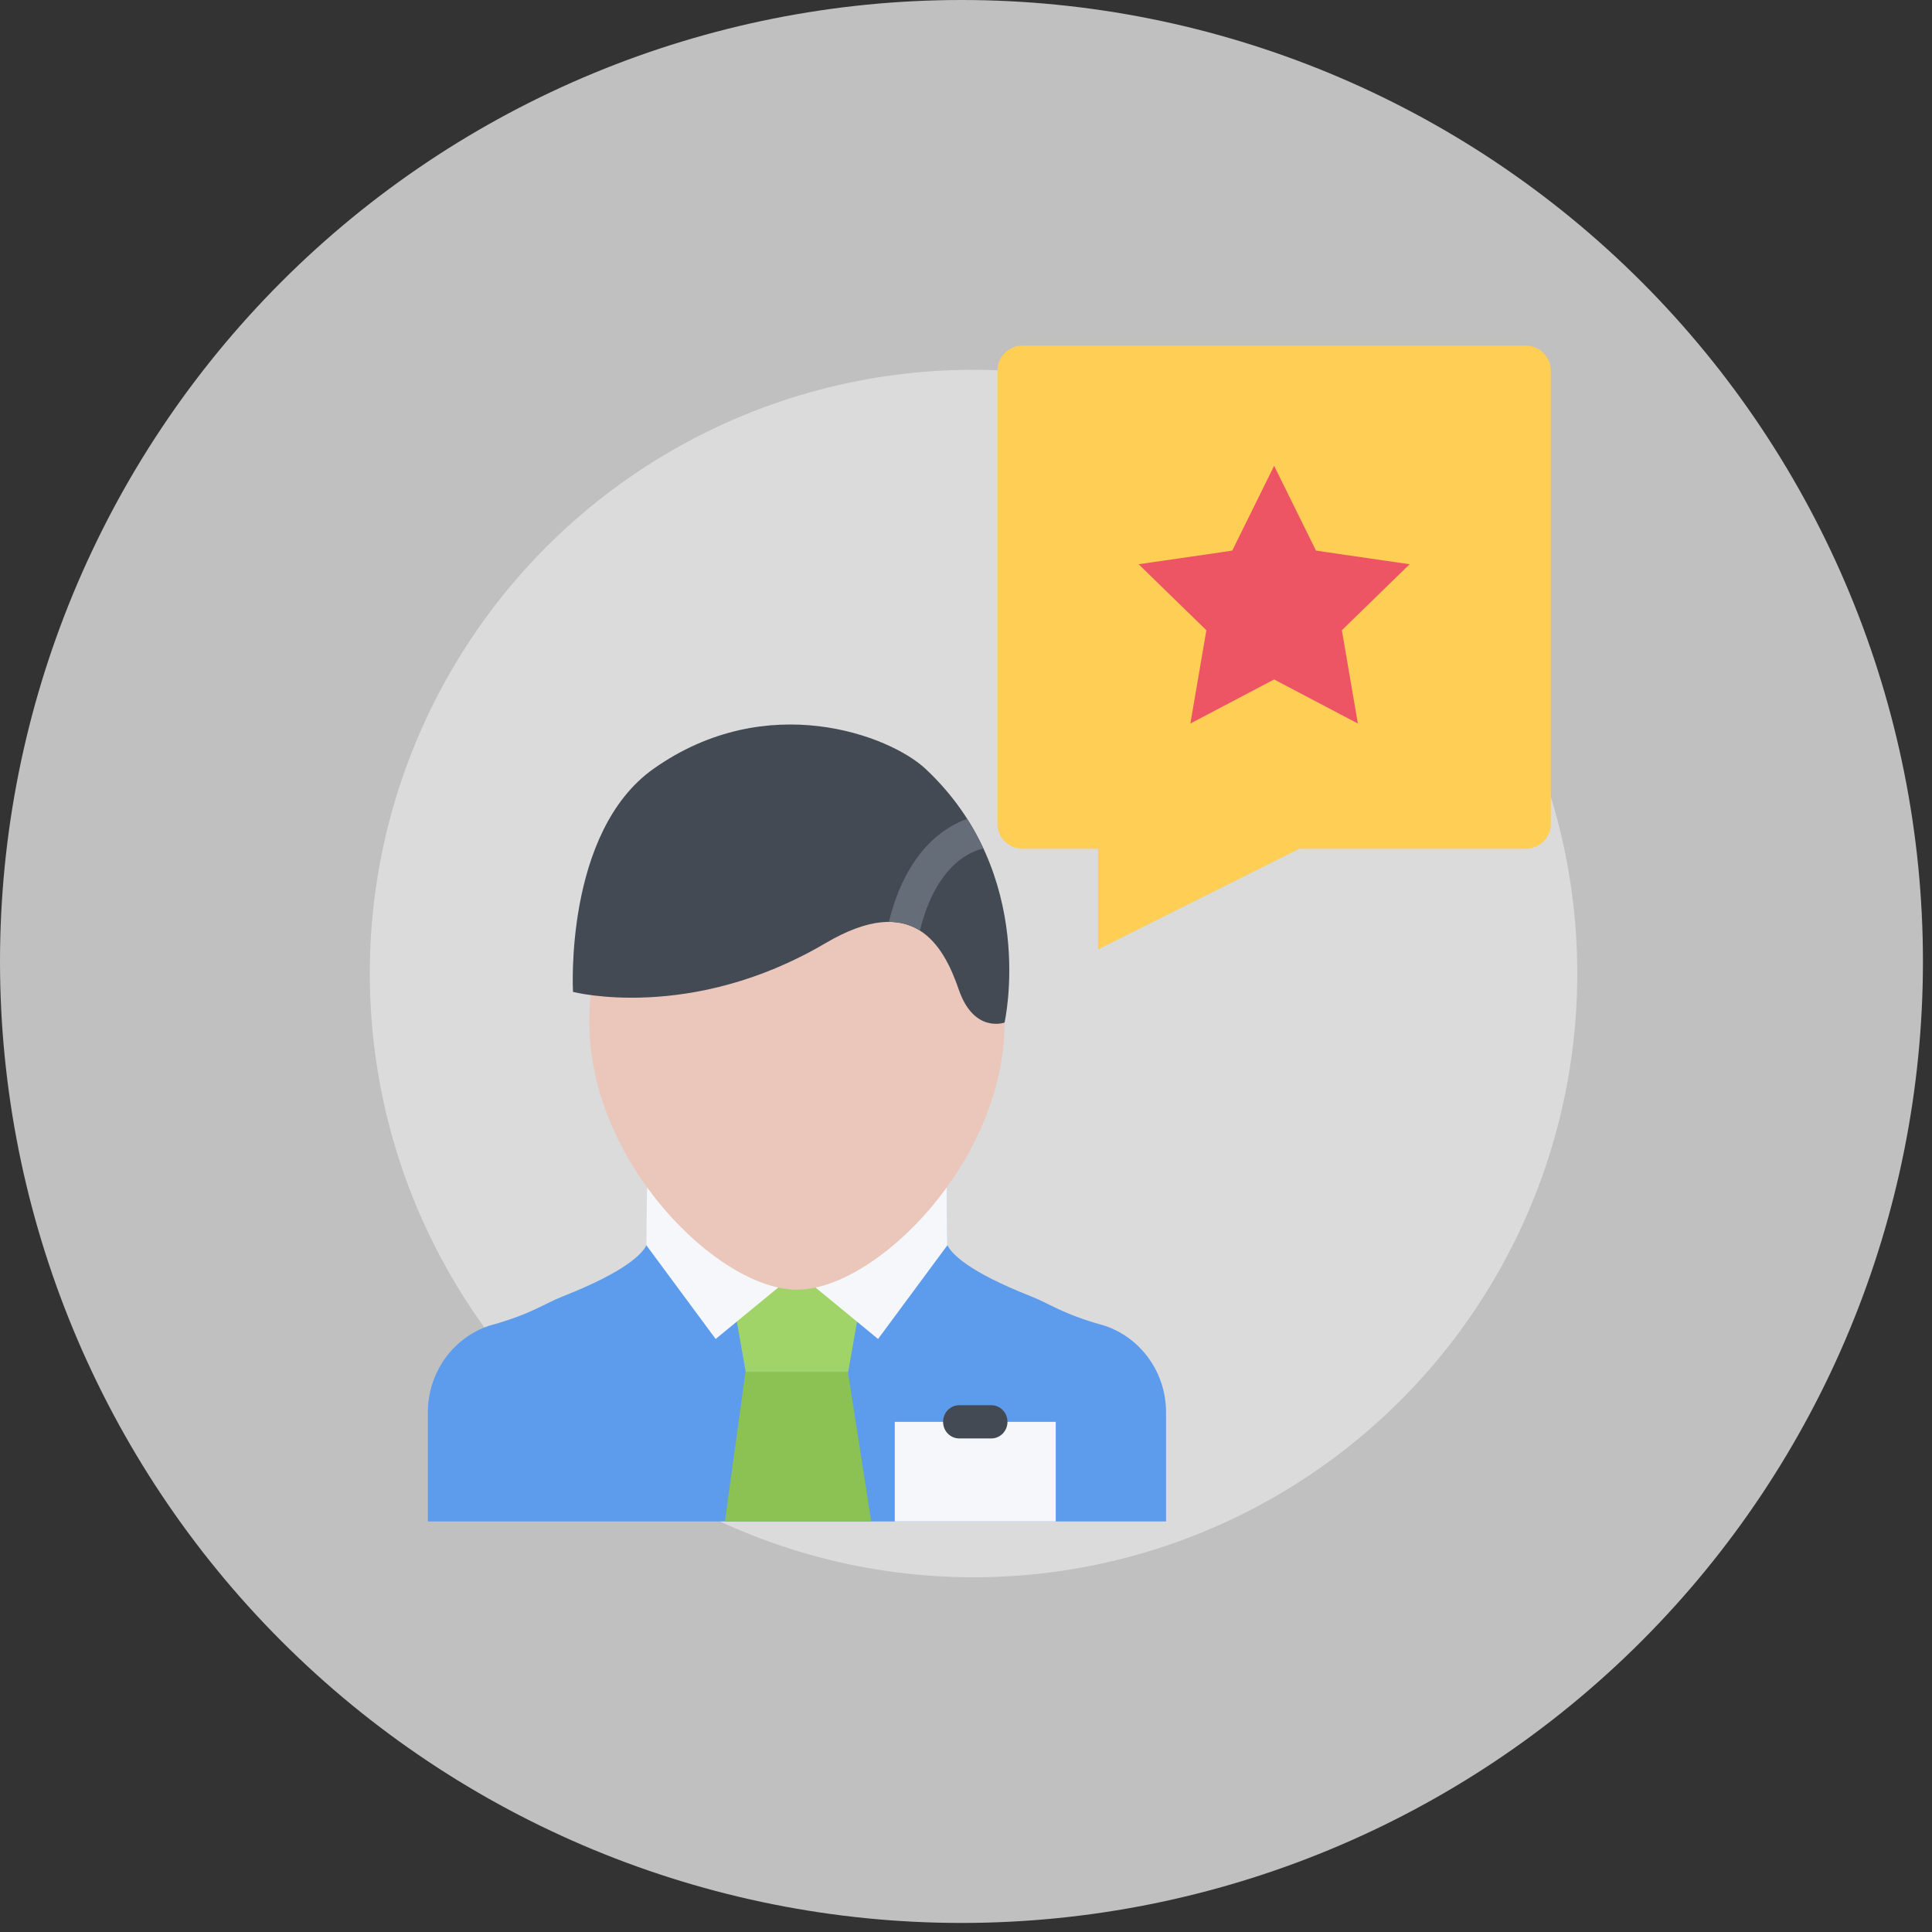 <svg width="80" height="80" viewBox="0 0 80 80" fill="none" xmlns="http://www.w3.org/2000/svg">
<rect x="0" y="0" width="80" height="80" fill="#333333" stroke="none"/>
<path d="M39.812 0C50.371 0 60.498 4.195 67.964 11.661C75.43 19.127 79.625 29.254 79.625 39.812C79.625 50.371 75.43 60.498 67.964 67.964C60.498 75.43 50.371 79.625 39.812 79.625C29.254 79.625 19.127 75.43 11.661 67.964C4.195 60.498 0 50.371 0 39.812C0 29.254 4.195 19.127 11.661 11.661C19.127 4.195 29.254 0 39.812 0ZM34.853 47.667L26.009 38.817C25.692 38.5 25.316 38.249 24.901 38.077C24.487 37.905 24.043 37.817 23.595 37.817C23.146 37.817 22.702 37.905 22.288 38.077C21.874 38.249 21.497 38.5 21.18 38.817C20.54 39.458 20.18 40.326 20.18 41.231C20.18 42.137 20.54 43.006 21.18 43.646L32.441 54.907C32.758 55.226 33.134 55.479 33.548 55.651C33.962 55.824 34.407 55.913 34.856 55.913C35.305 55.913 35.749 55.824 36.163 55.651C36.578 55.479 36.954 55.226 37.27 54.907L60.589 31.583C60.91 31.267 61.166 30.891 61.341 30.476C61.516 30.061 61.607 29.615 61.609 29.165C61.612 28.714 61.525 28.268 61.353 27.851C61.182 27.434 60.93 27.056 60.611 26.737C60.293 26.419 59.915 26.166 59.498 25.994C59.082 25.822 58.636 25.735 58.185 25.736C57.735 25.738 57.289 25.829 56.874 26.003C56.459 26.178 56.082 26.433 55.766 26.754L34.853 47.667Z" fill="#C0C0C0"/>
<circle cx="40.312" cy="40.312" r="25" fill="#DBDBDB"/>
<g clip-path="url(#clip0_7650_475)">
<path d="M63.176 14.312H42.342C41.767 14.312 41.3 14.778 41.3 15.353V34.105C41.3 34.68 41.767 35.145 42.342 35.145H45.467V39.312L53.801 35.145H63.176C63.752 35.145 64.217 34.68 64.217 34.105V15.353C64.217 14.778 63.752 14.312 63.176 14.312Z" fill="#FFCE54"/>
<path d="M55.564 26.098L55.884 25.785L58.37 23.364L54.935 22.865L54.492 22.799L54.294 22.398L52.759 19.287L51.223 22.398L51.026 22.799L50.582 22.865L47.148 23.364L49.633 25.785L49.953 26.098L49.878 26.539L49.291 29.959L52.362 28.344L52.759 28.135L53.154 28.344L56.226 29.959L55.64 26.539L55.564 26.098Z" fill="#ED5564"/>
<g clip-path="url(#clip1_7650_475)">
<path d="M45.763 54.902L45.65 54.868C43.996 54.409 43.436 53.969 42.7 53.681C40.087 52.654 39.407 51.915 39.233 51.566C39.227 51.552 39.223 51.539 39.217 51.526L39.195 48.397L33 48.325L26.805 48.397L26.783 51.526C26.777 51.539 26.773 51.552 26.766 51.566C26.592 51.915 25.912 52.654 23.3 53.681C22.564 53.969 22.004 54.409 20.35 54.868L20.236 54.902C18.731 55.415 17.717 56.855 17.717 58.481V63H33H48.283V58.481C48.283 56.856 47.269 55.416 45.763 54.902Z" fill="#5D9CEC"/>
<path d="M36.076 63H30.016L30.869 56.812H35.111L36.076 63Z" fill="#8CC153"/>
<path d="M35.121 56.812H30.879L29.667 49.937H36.333L35.121 56.812Z" fill="#A0D468"/>
<path d="M29.634 55.444L32.779 52.859L26.793 48.791L26.766 51.566L29.634 55.444Z" fill="#F5F7FA"/>
<path d="M36.359 55.444L33.214 52.859L39.2 48.791L39.227 51.566L36.359 55.444Z" fill="#F5F7FA"/>
<path d="M41.596 42.342C41.596 48.102 36.271 53.403 33 53.403C29.729 53.403 24.403 48.102 24.403 42.342C24.403 36.581 28.252 32.781 33 32.781C37.748 32.781 41.596 36.581 41.596 42.342Z" fill="#EAC6BB"/>
<path d="M38.318 31.831C36.856 30.465 31.777 28.504 27.066 31.831C23.352 34.455 23.727 41.072 23.727 41.072C23.727 41.072 28.602 42.342 34.184 39.053C37.794 36.926 39.052 39.089 39.699 40.971C40.328 42.805 41.596 42.342 41.596 42.342C41.596 42.342 42.997 36.199 38.318 31.831Z" fill="#434A54"/>
<path d="M36.806 38.173C37.312 38.173 37.736 38.308 38.093 38.533C38.788 35.679 40.352 35.209 40.722 35.137C40.532 34.726 40.308 34.315 40.049 33.907C39.142 34.225 37.537 35.202 36.806 38.173Z" fill="#656D78"/>
<path d="M43.716 58.875H37.051V63H43.716V58.875Z" fill="#F5F7FA"/>
<path d="M41.051 58.187H39.717C39.349 58.187 39.051 58.495 39.051 58.875C39.051 59.255 39.349 59.562 39.717 59.562H41.051C41.418 59.562 41.717 59.255 41.717 58.875C41.717 58.495 41.418 58.187 41.051 58.187Z" fill="#434A54"/>
</g>
</g>
<defs>
<clipPath id="clip0_7650_475">
<rect width="50" height="50" fill="white" transform="translate(15.312 14.312)"/>
</clipPath>
<clipPath id="clip1_7650_475">
<rect width="32" height="33" fill="white" transform="translate(17 30)"/>
</clipPath>
</defs>
</svg>

